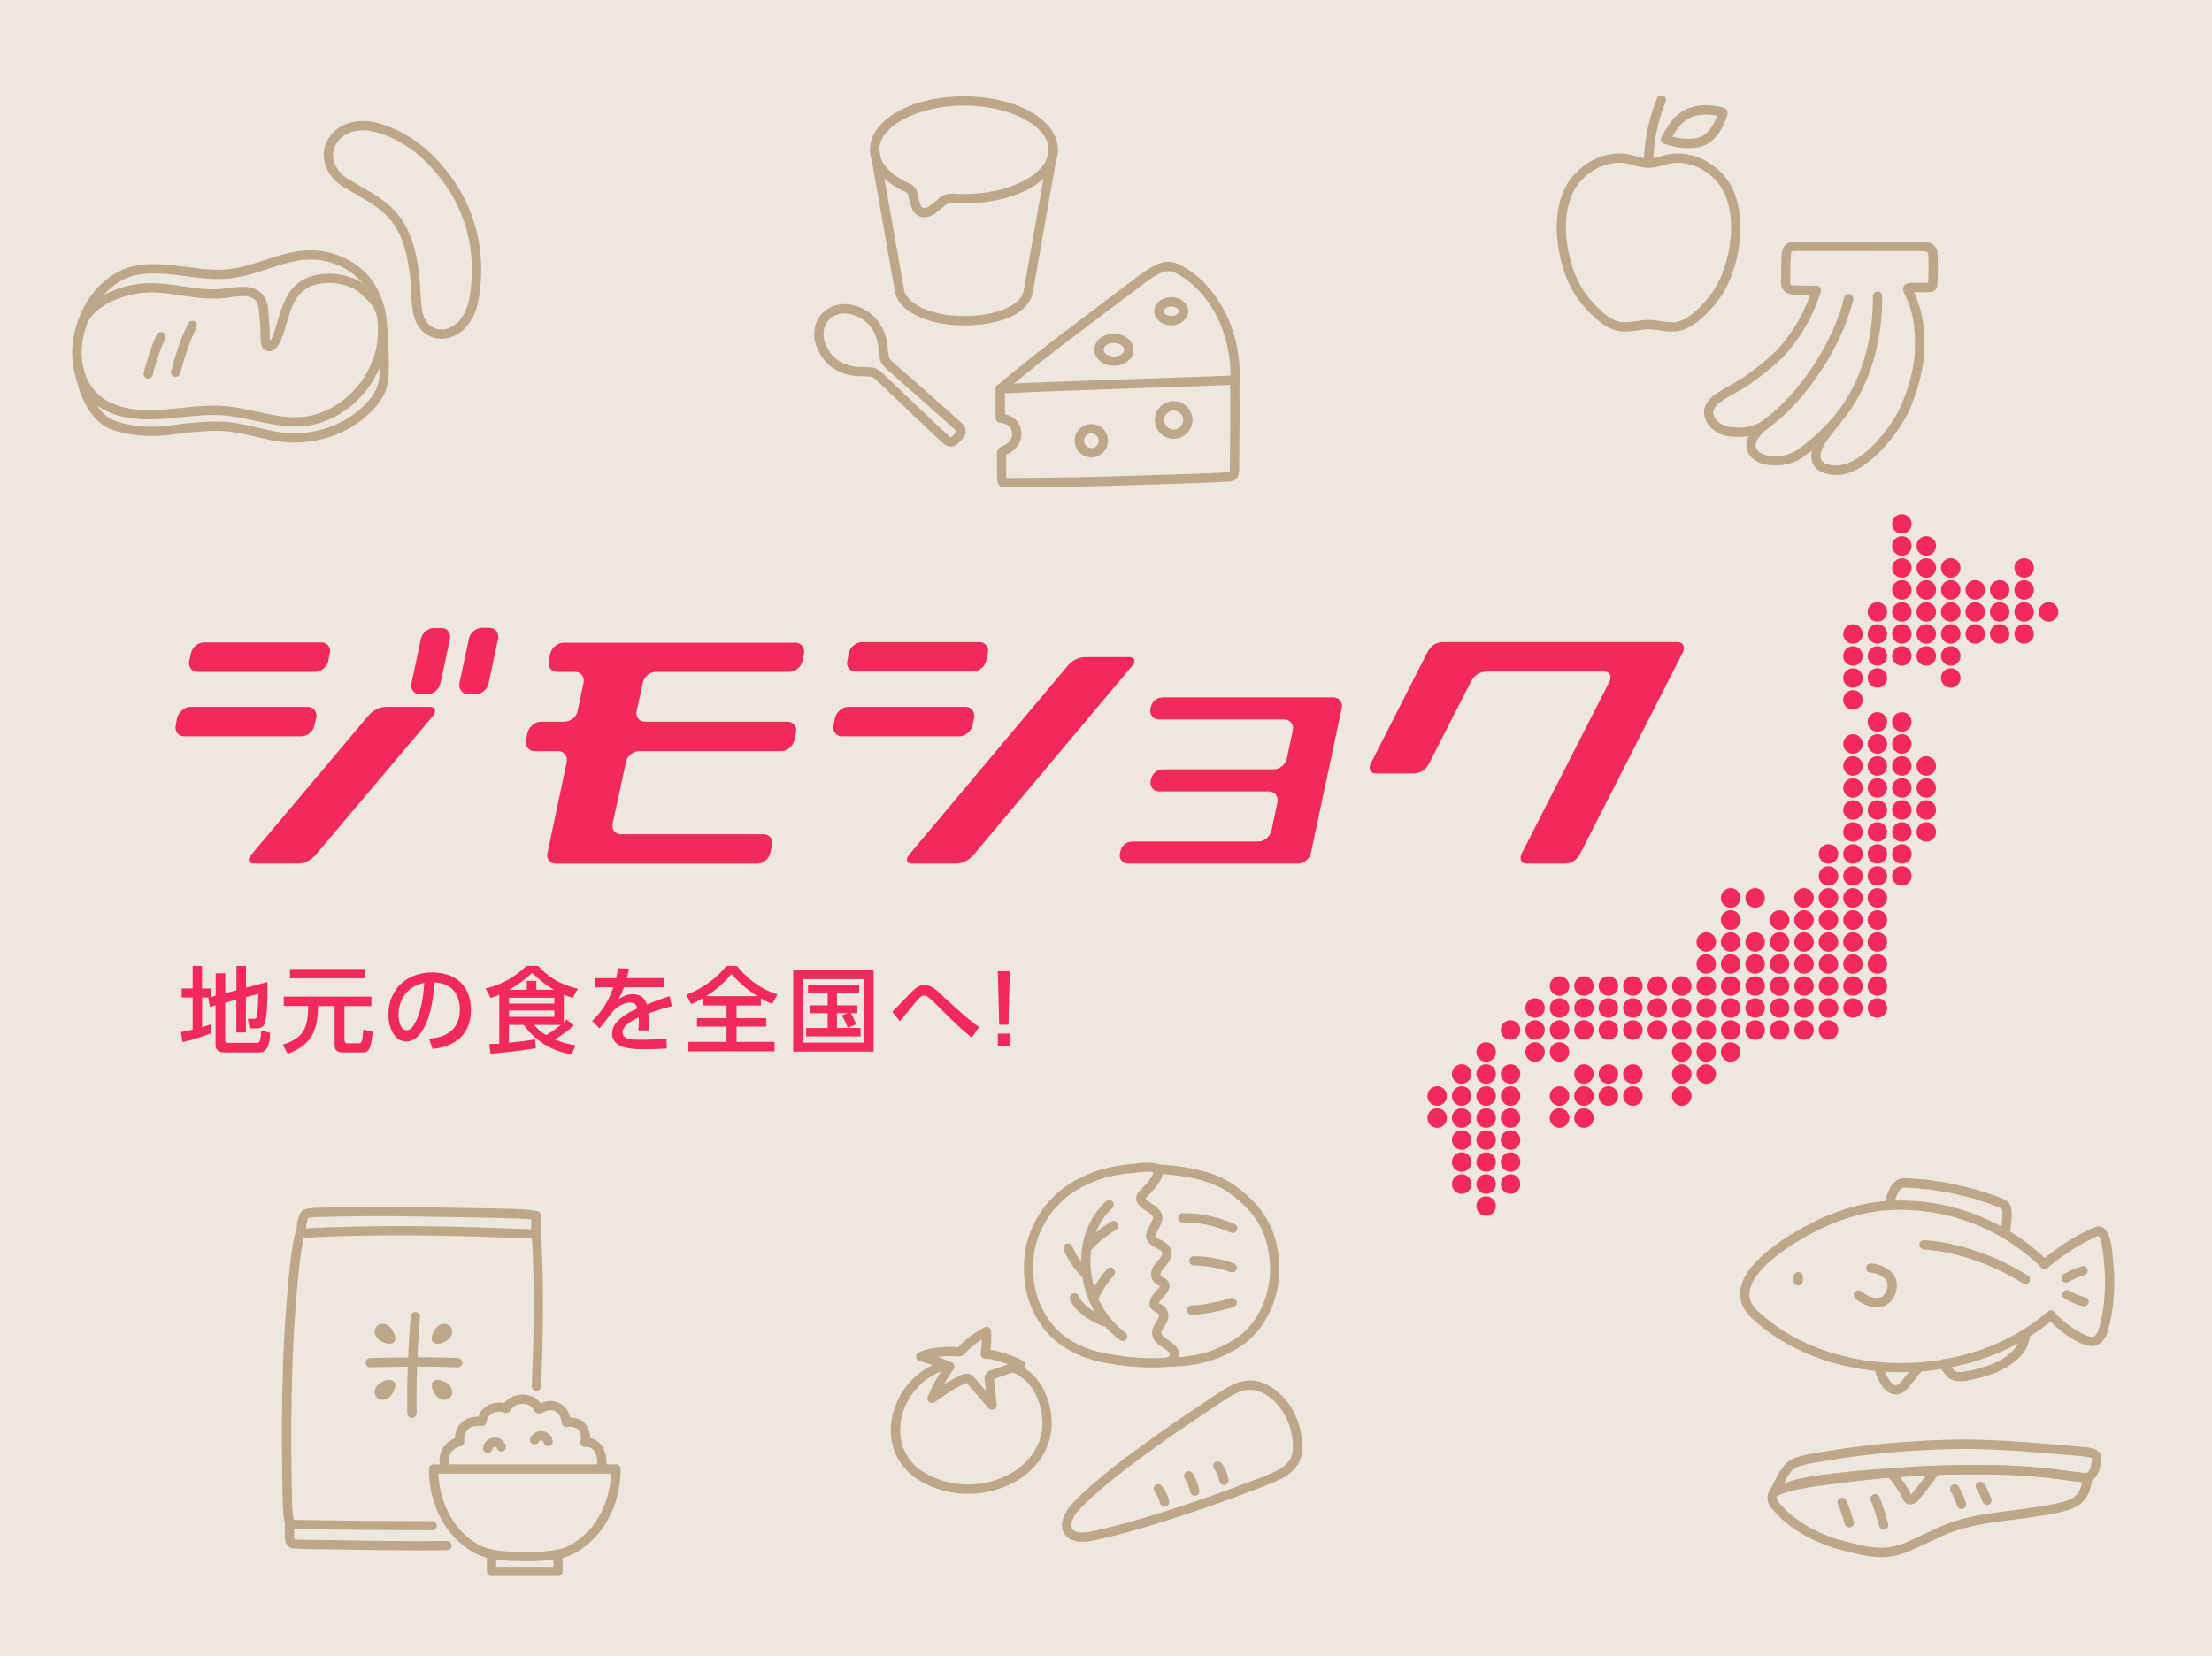 <svg xmlns="http://www.w3.org/2000/svg" id="b" data-name="&#x30EC;&#x30A4;&#x30E4;&#x30FC; 2" viewBox="0 0 442 331"><g id="c" data-name="&#x30EC;&#x30A4;&#x30E4;&#x30FC; 1"><g><rect width="442" height="331" fill="#ede7df"></rect><g><g><path d="M41.79,199.37h-1.41v5.91c.84-.26,1.2-.38,1.74-.56l.13,1.76c-1.31.52-3.64,1.35-5.79,1.8l-.3-2.01c.6-.11,1.09-.19,2.34-.51v-6.39h-2.19v-1.82h2.19v-4.5h1.87v4.5h1.72v1.74l1.01-.28v-4.48h1.91v3.97l2.23-.58v-4.87h1.91v4.35l4.26-1.12c.02.51.04.88.04,1.54,0,1.56-.06,5.7-.62,6.88-.28.62-.88.84-1.56.84h-1.39l-.36-1.91h1.16c.67,0,.86,0,.92-4.99l-2.46.66v7.05h-1.91v-6.54l-2.23.6v7.65c0,.36.3.36.52.36h5.76c.39,0,.56-.07.69-.54.13-.43.24-1.82.24-1.93l1.78.49c-.06,2.02-.49,3.9-2.08,3.9h-7.01c-.99,0-1.82-.3-1.82-1.52v-7.89l-1.14.32-.32-1.82.13-.04Z" fill="#f2295b"></path><path d="M56.7,199.2h17.51v1.87h-5.38v6.66c0,.69.3.79.66.79h2.06c.69,0,.86-.06,1.05-2.74l1.87.43c-.38,3.79-.81,4.14-2.27,4.14h-3.52c-1.52,0-1.82-.51-1.82-1.74v-7.54h-3.3c-.11,3.96-.64,7.63-6.09,9.54l-.96-1.84c4.87-1.43,4.97-4.37,5.08-7.71h-4.89v-1.87ZM57.95,193.65h15.05v1.88h-15.05v-1.88Z" fill="#f2295b"></path><path d="M85.72,207.62c1.99-.19,6.17-.86,6.17-5.89,0-2.08-.86-5.17-5.06-5.38-.58,8.34-3.07,11.81-5.66,11.81-2.17,0-3.56-2.49-3.56-5.38,0-5.27,3.9-8.42,8.72-8.42,5.83,0,7.78,3.9,7.78,7.42,0,7.09-6.35,7.72-7.69,7.85l-.69-2.02ZM79.63,202.84c0,1.09.39,3.07,1.61,3.07.71,0,1.24-.64,1.69-1.46,1.27-2.32,1.63-5.19,1.86-8-3.37.62-5.16,3.3-5.16,6.39Z" fill="#f2295b"></path><path d="M112.66,204.32c.3-.28.34-.32.54-.56l1.46,1.2c-1.39,1.27-2.79,2.17-3.81,2.79,1.27.52,2.31.86,4.16,1.16l-.82,1.87c-3.37-.69-6.66-2.08-9.56-5.94h-2.94v3.56c1.76-.17,3.52-.38,5.25-.66l.13,1.76c-1.56.26-3.21.54-9.04,1.11l-.28-1.93c.75-.02,1.12-.04,2.01-.09v-9.77c-.73.32-1.09.43-1.71.64l-1.03-1.91c3.66-.79,6.51-2.83,8.14-4.5h2.4c2.21,2.47,4.48,3.71,7.89,4.57l-1.01,1.84c-.9-.32-1.26-.45-1.78-.67v5.53ZM110.77,199.42h-9.07v1.16h9.07v-1.16ZM110.77,201.95h-9.07v1.27h9.07v-1.27ZM110.69,197.81c-1.22-.67-2.47-1.57-4.39-3.34-1.87,1.82-4.09,3.07-4.59,3.34h3.56v-1.78h1.91v1.78h3.51ZM106.72,204.84c.69.82,1.27,1.35,2.42,2.04,1.54-.9,2.62-1.8,2.92-2.04h-5.34Z" fill="#f2295b"></path><path d="M132.76,195.51v1.82h-8.08c-.38,1.03-.64,1.56-1.09,2.36,1.11-.64,1.78-.98,2.74-.98,1.56,0,2.49.6,2.92,2.04.86-.34,3.02-1.18,4.52-1.65l.49,1.99c-2.64.67-4.48,1.37-4.72,1.46.09.81.09,1.74.09,2.02,0,.6-.02.97-.06,1.37h-2.01c.13-1.22.09-2.17.06-2.61-1.97.92-3.21,1.87-3.21,2.98,0,1.5,1.84,1.5,3.9,1.5.39,0,2.66,0,4.86-.26l.06,2.01c-1.29.07-2.87.15-4.33.15-2.23,0-6.6,0-6.6-3.15,0-2.62,3.51-4.33,5.08-5.02-.19-.62-.45-1.16-1.48-1.16-1.12,0-2.42.71-3.37,1.67-.07.08-2.27,2.98-2.77,3.49l-1.43-1.5c2.17-2.1,3.26-4.05,4.24-6.71h-3.66v-1.82h4.2c.17-.69.28-1.2.38-1.99l2.21.09c-.13.71-.23,1.09-.43,1.89h7.5Z" fill="#f2295b"></path><path d="M140.4,199.54c-.84.49-1.54.81-2.29,1.16l-.96-1.89c2.91-1.03,6.17-3.36,7.99-5.77h2.1c1.8,2.29,4.42,4.52,8.1,5.72l-1.05,1.91c-.58-.24-1.16-.49-2.25-1.12v1.41h-4.86v2.53h5.92v1.69h-5.92v3.04h7.59v1.91h-17.21v-1.91h7.61v-3.04h-5.89v-1.69h5.89v-2.53h-4.78v-1.41ZM151.34,199.1c-1.57-1.01-3.41-2.4-5.17-4.42-.94,1.11-2.59,2.91-5.06,4.42h10.24Z" fill="#f2295b"></path><path d="M174.57,193.91v16.27h-16.07v-16.27h16.07ZM172.64,195.71h-12.22v12.67h12.22v-12.67ZM169.38,205.4c-.07-.22-.56-1.56-1.18-2.44l1.2-.47h-2.16v2.96h4.72v1.69h-10.87v-1.69h4.29v-2.96h-3.58v-1.56h3.58v-2.38h-3.92v-1.63h10.22v1.63h-4.44v2.38h4.07v1.56h-1.33c.11.17.67,1.01,1.09,2.23l-1.69.67Z" fill="#f2295b"></path><path d="M194.17,207.39c-2.1-1.67-4.05-3.6-6.69-6.24-2.14-2.16-2.42-2.16-2.81-2.16s-.77.15-1.65,1.24c-.9,1.09-2.32,2.79-3.22,3.88l-1.5-1.91c.71-.64,3.54-3.69,4.18-4.26.73-.66,1.31-1.05,2.27-1.05,1.29,0,2.04.66,3.82,2.36.94.9,3.43,3.13,4.54,4.07,1.35,1.12,2.12,1.67,2.53,1.93l-1.46,2.14Z" fill="#f2295b"></path><path d="M201.78,194.12l-.28,10.69h-1.84l-.28-10.69h2.4ZM199.38,206.58h2.38v2.4h-2.38v-2.4Z" fill="#f2295b"></path></g><g><circle cx="380.03" cy="104.71" r="1.95" fill="#f2295b"></circle><circle cx="380.03" cy="109.11" r="1.95" fill="#f2295b"></circle><circle cx="380.03" cy="113.51" r="1.95" fill="#f2295b"></circle><circle cx="380.03" cy="117.9" r="1.95" fill="#f2295b"></circle><circle cx="380.03" cy="122.3" r="1.95" fill="#f2295b"></circle><circle cx="380.03" cy="126.7" r="1.95" fill="#f2295b"></circle><circle cx="380.03" cy="131.1" r="1.95" fill="#f2295b"></circle><circle cx="380.03" cy="144.29" r="1.95" fill="#f2295b"></circle><circle cx="380.03" cy="148.69" r="1.95" fill="#f2295b"></circle><circle cx="380.03" cy="153.09" r="1.95" fill="#f2295b"></circle><circle cx="380.03" cy="157.49" r="1.95" fill="#f2295b"></circle><circle cx="380.03" cy="161.88" r="1.95" fill="#f2295b"></circle><circle cx="380.03" cy="166.28" r="1.95" fill="#f2295b"></circle><circle cx="380.03" cy="170.68" r="1.95" fill="#f2295b"></circle><circle cx="380.03" cy="175.08" r="1.95" fill="#f2295b"></circle><circle cx="375.14" cy="122.3" r="1.95" fill="#f2295b"></circle><circle cx="375.14" cy="126.7" r="1.95" fill="#f2295b"></circle><circle cx="375.14" cy="131.1" r="1.95" fill="#f2295b"></circle><circle cx="375.14" cy="135.5" r="1.95" fill="#f2295b"></circle><circle cx="375.14" cy="144.29" r="1.95" fill="#f2295b"></circle><circle cx="375.14" cy="148.69" r="1.95" fill="#f2295b"></circle><circle cx="375.14" cy="153.09" r="1.95" fill="#f2295b"></circle><circle cx="375.14" cy="157.49" r="1.95" fill="#f2295b"></circle><circle cx="375.14" cy="161.88" r="1.95" fill="#f2295b"></circle><circle cx="375.14" cy="166.28" r="1.95" fill="#f2295b"></circle><circle cx="375.14" cy="170.68" r="1.95" fill="#f2295b"></circle><circle cx="375.14" cy="175.08" r="1.95" fill="#f2295b"></circle><circle cx="375.14" cy="179.47" r="1.95" fill="#f2295b"></circle><circle cx="375.14" cy="183.87" r="1.95" fill="#f2295b"></circle><circle cx="375.14" cy="188.27" r="1.95" fill="#f2295b"></circle><circle cx="375.14" cy="192.67" r="1.95" fill="#f2295b"></circle><circle cx="375.14" cy="197.07" r="1.95" fill="#f2295b"></circle><circle cx="375.14" cy="201.46" r="1.95" fill="#f2295b"></circle><circle cx="370.26" cy="126.7" r="1.95" fill="#f2295b"></circle><circle cx="370.26" cy="131.1" r="1.95" fill="#f2295b"></circle><circle cx="370.26" cy="135.5" r="1.95" fill="#f2295b"></circle><circle cx="370.26" cy="139.89" r="1.95" fill="#f2295b"></circle><circle cx="370.26" cy="148.69" r="1.95" fill="#f2295b"></circle><circle cx="370.26" cy="153.09" r="1.95" fill="#f2295b"></circle><circle cx="370.26" cy="157.49" r="1.95" fill="#f2295b"></circle><circle cx="370.26" cy="161.88" r="1.95" fill="#f2295b"></circle><circle cx="370.26" cy="166.28" r="1.95" fill="#f2295b"></circle><circle cx="370.26" cy="170.68" r="1.95" fill="#f2295b"></circle><circle cx="370.26" cy="175.08" r="1.95" fill="#f2295b"></circle><circle cx="370.26" cy="179.47" r="1.95" fill="#f2295b"></circle><circle cx="370.26" cy="183.87" r="1.95" fill="#f2295b"></circle><circle cx="370.26" cy="188.27" r="1.95" fill="#f2295b"></circle><circle cx="370.26" cy="192.67" r="1.95" fill="#f2295b"></circle><circle cx="370.26" cy="197.07" r="1.95" fill="#f2295b"></circle><circle cx="370.26" cy="201.46" r="1.95" fill="#f2295b"></circle><circle cx="365.37" cy="170.68" r="1.95" fill="#f2295b"></circle><circle cx="365.37" cy="175.08" r="1.95" fill="#f2295b"></circle><circle cx="365.37" cy="179.47" r="1.95" fill="#f2295b"></circle><circle cx="365.37" cy="183.87" r="1.95" fill="#f2295b"></circle><circle cx="365.37" cy="188.27" r="1.95" fill="#f2295b"></circle><circle cx="365.37" cy="192.67" r="1.95" fill="#f2295b"></circle><circle cx="365.37" cy="197.07" r="1.95" fill="#f2295b"></circle><circle cx="365.37" cy="201.46" r="1.95" fill="#f2295b"></circle><circle cx="365.37" cy="205.86" r="1.95" fill="#f2295b"></circle><circle cx="360.48" cy="179.47" r="1.95" fill="#f2295b"></circle><circle cx="360.48" cy="183.87" r="1.95" fill="#f2295b"></circle><circle cx="360.48" cy="188.27" r="1.95" fill="#f2295b"></circle><circle cx="360.48" cy="192.67" r="1.95" fill="#f2295b"></circle><circle cx="360.48" cy="197.07" r="1.95" fill="#f2295b"></circle><circle cx="360.48" cy="201.46" r="1.95" fill="#f2295b"></circle><circle cx="360.48" cy="205.86" r="1.95" fill="#f2295b"></circle><circle cx="355.6" cy="183.87" r="1.95" fill="#f2295b"></circle><circle cx="355.6" cy="188.27" r="1.95" fill="#f2295b"></circle><circle cx="355.6" cy="192.67" r="1.95" fill="#f2295b"></circle><circle cx="355.6" cy="197.07" r="1.95" fill="#f2295b"></circle><circle cx="355.6" cy="201.46" r="1.95" fill="#f2295b"></circle><circle cx="355.6" cy="205.86" r="1.95" fill="#f2295b"></circle><circle cx="350.71" cy="179.47" r="1.95" fill="#f2295b"></circle><circle cx="350.71" cy="188.27" r="1.95" fill="#f2295b"></circle><circle cx="350.71" cy="192.67" r="1.95" fill="#f2295b"></circle><circle cx="350.71" cy="197.07" r="1.95" fill="#f2295b"></circle><circle cx="350.71" cy="201.46" r="1.95" fill="#f2295b"></circle><circle cx="350.71" cy="205.86" r="1.95" fill="#f2295b"></circle><circle cx="345.82" cy="179.47" r="1.95" fill="#f2295b"></circle><circle cx="345.82" cy="183.87" r="1.95" fill="#f2295b"></circle><circle cx="345.82" cy="188.27" r="1.95" fill="#f2295b"></circle><circle cx="345.82" cy="192.67" r="1.95" fill="#f2295b"></circle><circle cx="345.82" cy="197.07" r="1.95" fill="#f2295b"></circle><circle cx="345.82" cy="201.46" r="1.95" fill="#f2295b"></circle><circle cx="345.82" cy="205.86" r="1.95" fill="#f2295b"></circle><circle cx="345.82" cy="210.26" r="1.95" fill="#f2295b"></circle><circle cx="340.94" cy="188.27" r="1.95" fill="#f2295b"></circle><circle cx="340.94" cy="192.67" r="1.95" fill="#f2295b"></circle><circle cx="340.94" cy="197.07" r="1.95" fill="#f2295b"></circle><circle cx="340.94" cy="201.46" r="1.95" fill="#f2295b"></circle><circle cx="340.94" cy="205.86" r="1.95" fill="#f2295b"></circle><circle cx="340.94" cy="210.26" r="1.95" fill="#f2295b"></circle><circle cx="340.94" cy="214.66" r="1.95" fill="#f2295b"></circle><circle cx="336.05" cy="197.07" r="1.95" fill="#f2295b"></circle><circle cx="336.05" cy="201.46" r="1.95" fill="#f2295b"></circle><circle cx="336.05" cy="205.86" r="1.95" fill="#f2295b"></circle><circle cx="336.05" cy="210.26" r="1.95" fill="#f2295b"></circle><circle cx="336.05" cy="214.66" r="1.95" fill="#f2295b"></circle><circle cx="336.05" cy="219.06" r="1.95" fill="#f2295b"></circle><circle cx="331.16" cy="197.07" r="1.95" fill="#f2295b"></circle><circle cx="331.16" cy="201.46" r="1.95" fill="#f2295b"></circle><circle cx="331.16" cy="205.86" r="1.95" fill="#f2295b"></circle><circle cx="326.28" cy="197.07" r="1.95" fill="#f2295b"></circle><circle cx="326.28" cy="201.46" r="1.95" fill="#f2295b"></circle><circle cx="326.28" cy="205.86" r="1.95" fill="#f2295b"></circle><circle cx="326.28" cy="214.66" r="1.95" fill="#f2295b"></circle><circle cx="326.28" cy="219.06" r="1.95" fill="#f2295b"></circle><circle cx="321.39" cy="197.07" r="1.95" fill="#f2295b"></circle><circle cx="321.39" cy="201.46" r="1.95" fill="#f2295b"></circle><circle cx="321.39" cy="205.86" r="1.95" fill="#f2295b"></circle><circle cx="321.39" cy="214.66" r="1.95" fill="#f2295b"></circle><circle cx="321.39" cy="219.06" r="1.95" fill="#f2295b"></circle><circle cx="316.5" cy="197.07" r="1.95" fill="#f2295b"></circle><circle cx="316.5" cy="201.46" r="1.95" fill="#f2295b"></circle><circle cx="316.5" cy="205.86" r="1.95" fill="#f2295b"></circle><circle cx="316.5" cy="214.66" r="1.95" fill="#f2295b"></circle><circle cx="316.5" cy="219.06" r="1.95" fill="#f2295b"></circle><circle cx="316.5" cy="223.45" r="1.95" fill="#f2295b"></circle><circle cx="311.62" cy="197.07" r="1.95" fill="#f2295b"></circle><circle cx="311.62" cy="201.46" r="1.95" fill="#f2295b"></circle><circle cx="311.62" cy="205.86" r="1.95" fill="#f2295b"></circle><circle cx="311.62" cy="210.26" r="1.95" fill="#f2295b"></circle><circle cx="311.62" cy="219.06" r="1.95" fill="#f2295b"></circle><circle cx="311.62" cy="223.45" r="1.95" fill="#f2295b"></circle><circle cx="306.73" cy="201.46" r="1.95" fill="#f2295b"></circle><circle cx="306.73" cy="205.86" r="1.95" fill="#f2295b"></circle><circle cx="306.73" cy="210.26" r="1.95" fill="#f2295b"></circle><circle cx="301.84" cy="205.86" r="1.95" fill="#f2295b"></circle><circle cx="301.84" cy="214.66" r="1.95" fill="#f2295b"></circle><circle cx="301.84" cy="219.06" r="1.95" fill="#f2295b"></circle><circle cx="301.84" cy="223.45" r="1.95" fill="#f2295b"></circle><circle cx="301.84" cy="227.85" r="1.95" fill="#f2295b"></circle><circle cx="301.84" cy="232.25" r="1.95" fill="#f2295b"></circle><circle cx="301.84" cy="236.65" r="1.95" fill="#f2295b"></circle><circle cx="296.96" cy="210.26" r="1.95" fill="#f2295b"></circle><circle cx="296.96" cy="214.66" r="1.95" fill="#f2295b"></circle><circle cx="296.96" cy="219.06" r="1.95" fill="#f2295b"></circle><circle cx="296.96" cy="223.45" r="1.95" fill="#f2295b"></circle><circle cx="296.96" cy="227.85" r="1.95" fill="#f2295b"></circle><circle cx="296.96" cy="232.25" r="1.95" fill="#f2295b"></circle><circle cx="296.96" cy="236.65" r="1.95" fill="#f2295b"></circle><circle cx="296.96" cy="241.05" r="1.95" fill="#f2295b"></circle><circle cx="292.07" cy="214.66" r="1.95" fill="#f2295b"></circle><circle cx="292.07" cy="219.06" r="1.95" fill="#f2295b"></circle><circle cx="292.07" cy="223.45" r="1.95" fill="#f2295b"></circle><circle cx="292.07" cy="227.85" r="1.95" fill="#f2295b"></circle><circle cx="292.07" cy="232.25" r="1.95" fill="#f2295b"></circle><circle cx="292.07" cy="236.65" r="1.95" fill="#f2295b"></circle><circle cx="287.18" cy="219.06" r="1.95" fill="#f2295b"></circle><circle cx="287.18" cy="223.45" r="1.95" fill="#f2295b"></circle><circle cx="384.91" cy="109.11" r="1.95" fill="#f2295b"></circle><circle cx="384.91" cy="113.51" r="1.95" fill="#f2295b"></circle><circle cx="384.91" cy="117.9" r="1.95" fill="#f2295b"></circle><circle cx="384.91" cy="122.3" r="1.95" fill="#f2295b"></circle><circle cx="384.91" cy="126.7" r="1.95" fill="#f2295b"></circle><circle cx="384.91" cy="131.1" r="1.95" fill="#f2295b"></circle><circle cx="384.91" cy="153.09" r="1.95" fill="#f2295b"></circle><circle cx="384.91" cy="157.49" r="1.95" fill="#f2295b"></circle><circle cx="384.91" cy="161.88" r="1.95" fill="#f2295b"></circle><circle cx="384.91" cy="166.28" r="1.95" fill="#f2295b"></circle><circle cx="389.8" cy="113.51" r="1.95" fill="#f2295b"></circle><circle cx="389.8" cy="117.9" r="1.95" fill="#f2295b"></circle><circle cx="389.8" cy="122.3" r="1.95" fill="#f2295b"></circle><circle cx="389.8" cy="126.7" r="1.95" fill="#f2295b"></circle><circle cx="389.8" cy="131.1" r="1.95" fill="#f2295b"></circle><circle cx="389.8" cy="135.5" r="1.95" fill="#f2295b"></circle><circle cx="394.69" cy="117.9" r="1.95" fill="#f2295b"></circle><circle cx="394.69" cy="122.3" r="1.95" fill="#f2295b"></circle><circle cx="394.69" cy="126.7" r="1.95" fill="#f2295b"></circle><circle cx="399.57" cy="117.9" r="1.95" fill="#f2295b"></circle><circle cx="399.57" cy="122.3" r="1.95" fill="#f2295b"></circle><circle cx="399.57" cy="126.7" r="1.95" fill="#f2295b"></circle><circle cx="404.46" cy="113.51" r="1.95" fill="#f2295b"></circle><circle cx="404.46" cy="117.9" r="1.95" fill="#f2295b"></circle><circle cx="404.46" cy="122.3" r="1.95" fill="#f2295b"></circle><circle cx="404.46" cy="126.7" r="1.95" fill="#f2295b"></circle><circle cx="409.35" cy="122.3" r="1.95" fill="#f2295b"></circle></g><g><path d="M62.84,144.99c-.12.59-.43,1.1-.94,1.53-.51.43-1.08.65-1.71.65h-23.38c-.59,0-1.05-.22-1.38-.65-.33-.43-.44-.94-.32-1.53l.29-1.53c.16-.59.49-1.1,1-1.53.51-.43,1.06-.65,1.65-.65h23.44c.59,0,1.05.22,1.38.65.33.43.44.94.32,1.53l-.35,1.53ZM65.6,132.1c-.12.59-.44,1.1-.97,1.53-.53.43-1.09.65-1.68.65h-23.38c-.63,0-1.11-.22-1.44-.65s-.44-.94-.32-1.53l.35-1.53c.12-.59.43-1.1.94-1.53.51-.43,1.08-.65,1.71-.65h23.38c.59,0,1.06.22,1.41.65.35.43.45.94.29,1.53l-.29,1.53ZM73.5,143.16c1.06-1.25,2.32-1.88,3.77-1.88h8.54c.75,0,1.12.25,1.12.76,0,.35-.16.72-.47,1.11l-23.32,27.64c-1.02,1.21-2.26,1.82-3.71,1.82h-8.54c-.79,0-1.18-.25-1.18-.76,0-.31.18-.66.53-1.06l23.27-27.64ZM88.02,136.45c-.12.66-.43,1.21-.94,1.65-.51.44-1.06.65-1.64.65h-1.52c-.59,0-1.05-.21-1.38-.62-.33-.42-.44-.94-.32-1.57l1.88-8.85c.12-.59.43-1.11.94-1.54.51-.44,1.06-.65,1.64-.65h1.53c.59,0,1.05.21,1.38.65.33.43.44.94.32,1.53l-1.88,8.78ZM97.82,125.5c.59,0,1.05.22,1.38.65.33.44.44.95.32,1.54l-1.88,8.85c-.12.63-.43,1.16-.94,1.57-.51.42-1.06.62-1.65.62h-1.53c-.59,0-1.05-.22-1.38-.65-.33-.43-.44-.98-.32-1.65l1.88-8.78c.12-.59.43-1.1.94-1.53.51-.43,1.06-.65,1.65-.65h1.53Z" fill="#f2295b"></path><path d="M131.04,134.28c-.59,0-1.14.22-1.65.65-.51.43-.83.94-.94,1.53l-1.24,5.66c-.12.59,0,1.09.32,1.5.33.41.81.62,1.44.62h28.39c.59,0,1.05.22,1.38.65.33.43.44.94.32,1.53l-.35,1.53c-.12.59-.43,1.1-.94,1.53-.51.43-1.06.65-1.65.65h-28.45c-.59,0-1.14.22-1.65.65-.51.43-.83.94-.94,1.53l-2.65,12.25c-.12.63-.01,1.15.32,1.56.33.41.79.62,1.38.62h28.45c.59,0,1.05.22,1.38.65s.44.94.32,1.53l-.35,1.53c-.12.59-.43,1.1-.94,1.53s-1.08.65-1.71.65h-40.17c-.63,0-1.11-.22-1.44-.65-.33-.43-.42-.94-.26-1.53l3.83-18.14c.12-.59,0-1.1-.32-1.53-.33-.43-.79-.65-1.38-.65h-4.71c-.59,0-1.05-.22-1.39-.65-.33-.43-.44-.94-.32-1.53l.29-1.53c.16-.59.49-1.1,1-1.53s1.06-.65,1.65-.65h4.71c.59,0,1.15-.21,1.68-.62.53-.41.85-.91.97-1.5l1.18-5.66c.12-.59,0-1.1-.32-1.53-.33-.43-.8-.65-1.39-.65h-3.53c-.59,0-1.05-.21-1.39-.62-.33-.41-.44-.93-.32-1.56l.29-1.47c.16-.59.49-1.1,1-1.53.51-.43,1.06-.65,1.65-.65h46.35c.59,0,1.05.22,1.39.65.33.43.44.94.32,1.53l-.29,1.47c-.16.63-.49,1.15-1,1.56-.51.41-1.06.62-1.65.62h-26.68Z" fill="#f2295b"></path><path d="M194.35,144.99c-.16.59-.49,1.1-1,1.53-.51.43-1.06.65-1.65.65h-23.44c-.59,0-1.05-.22-1.38-.65-.33-.43-.44-.94-.32-1.53l.29-1.53c.16-.59.49-1.1,1-1.53.51-.43,1.06-.65,1.65-.65h23.44c.59,0,1.05.22,1.38.65.33.43.44.94.32,1.53l-.29,1.53ZM197.06,132.04c-.12.59-.43,1.1-.94,1.53-.51.43-1.08.65-1.71.65h-23.38c-.63,0-1.11-.21-1.44-.65-.33-.43-.42-.94-.27-1.53l.29-1.53c.12-.59.44-1.1.97-1.53.53-.43,1.09-.65,1.68-.65h23.44c.59,0,1.05.22,1.38.65.33.43.44.94.32,1.53l-.35,1.53ZM225.57,131.33c.74,0,1.12.26,1.12.77,0,.31-.18.67-.53,1.06l-31.57,37.63c-1.02,1.22-2.26,1.83-3.71,1.83h-8.54c-.75,0-1.12-.25-1.12-.77,0-.31.16-.67.47-1.06l31.57-37.63c1.02-1.22,2.26-1.83,3.71-1.83h8.6Z" fill="#f2295b"></path><path d="M267.79,140.05c.36.43.45.94.3,1.53l-6.13,28.86c-.12.59-.43,1.1-.94,1.53-.51.43-1.08.65-1.71.65h-33.8c-.63,0-1.11-.22-1.44-.65-.33-.43-.42-.94-.27-1.53.31-1.49,1.18-2.24,2.59-2.24h25.03c.59,0,1.14-.21,1.65-.65.51-.43.84-.94,1-1.53l1.18-5.66c.12-.59,0-1.1-.32-1.53-.33-.43-.8-.65-1.39-.65h-21.91c-.59,0-1.05-.22-1.38-.65s-.44-.94-.32-1.53c.31-1.49,1.2-2.24,2.65-2.24h21.91c.59,0,1.14-.2,1.65-.62.51-.41.84-.93,1-1.56l1.18-5.6c.12-.63,0-1.15-.33-1.56-.33-.41-.79-.62-1.38-.62h-24.97c-.63,0-1.11-.22-1.44-.65-.33-.43-.44-.94-.32-1.53.31-1.49,1.2-2.24,2.65-2.24h33.86c.59,0,1.06.22,1.41.65Z" fill="#f2295b"></path><path d="M335.12,128.33c.9,0,1.35.39,1.35,1.18,0,.31-.08.63-.24.94l-20.44,40.11c-.71,1.37-1.79,2.06-3.24,2.06h-7.36c-.9,0-1.35-.39-1.35-1.18,0-.27.08-.57.24-.88l17.49-34.28c.16-.31.24-.61.24-.88,0-.79-.45-1.18-1.35-1.18h-23.32c-1.45,0-2.53.69-3.24,2.06l-8.31,16.25c-.71,1.38-1.79,2.06-3.24,2.06h-7.3c-.9,0-1.35-.39-1.35-1.18,0-.27.08-.57.23-.88l11.25-22.09c.71-1.41,1.79-2.12,3.24-2.12h46.71Z" fill="#f2295b"></path></g></g><g><g><path d="M334.15,66.26c-.88,0-1.81-.13-2.71-.26-.74-.1-1.43-.2-2.03-.22-.6.02-1.3.11-2.03.22-1.37.19-2.79.39-4.01.14-1.5-.31-2.94-1.11-4.51-2.51-3.96-3.53-6.06-7.25-7.23-12.83-.48-2.26-1.72-10.02,2.35-15.24,1.75-2.25,4.31-3.92,7.02-4.57,2.72-.65,4.45-.18,5.97.25.85.24,1.59.44,2.45.44s1.6-.2,2.45-.44c1.52-.42,3.25-.9,5.97-.25,2.71.65,5.27,2.32,7.02,4.57,4.07,5.22,2.83,12.99,2.35,15.24-1.18,5.58-3.27,9.29-7.23,12.83-1.57,1.41-3.01,2.2-4.51,2.51-.41.09-.85.12-1.3.12ZM329.41,63.92s.02,0,.02,0c.71.02,1.5.13,2.27.24,1.21.17,2.47.35,3.38.16,1.17-.24,2.33-.9,3.65-2.08,3.64-3.25,5.56-6.67,6.65-11.83.43-2.06,1.58-9.13-2-13.72-1.5-1.93-3.68-3.35-5.99-3.9-2.25-.54-3.61-.17-5.04.23-.9.25-1.84.51-2.95.51s-2.04-.26-2.95-.51c-1.44-.4-2.79-.77-5.04-.23-2.31.55-4.49,1.98-5.99,3.9-3.57,4.59-2.43,11.66-2,13.72,1.09,5.15,3.02,8.58,6.65,11.83,1.32,1.18,2.48,1.84,3.65,2.08.91.19,2.16.01,3.38-.16.76-.11,1.56-.22,2.27-.24,0,0,.02,0,.02,0Z" fill="#bea689"></path><path d="M329.41,33.53h-.02c-.51-.01-.92-.43-.91-.95.11-5.75,1.38-9.77,2.61-12.94.18-.48.72-.72,1.2-.53.48.18.72.72.53,1.2-1.17,3.02-2.37,6.85-2.48,12.31,0,.51-.42.91-.93.91Z" fill="#bea689"></path><path d="M337.34,29.6c-1.76,0-3.52-.39-4.85-.88-.25-.09-.45-.29-.55-.55s-.07-.53.06-.77c.93-1.7,1.87-3.32,3.12-4.37,2.96-2.5,6.64-2.21,9.2-1.52.39.11.66.32.8.63.18.39.07.75.03.87-.48,1.54-1.93,5.22-4.96,6.19h0c-.9.29-1.87.41-2.84.41ZM339.9,28.31h0,0ZM334.18,27.31c1.67.45,3.74.66,5.44.12,1.6-.51,2.82-2.44,3.52-4.29-2.07-.44-4.72-.46-6.82,1.31-.81.68-1.55,1.84-2.14,2.86Z" fill="#bea689"></path></g><g><path d="M366.85,94.93c-.86,0-1.74-.15-2.62-.49-1.43-.55-1.97-1.53-2.17-2.24-.2-.71-.16-1.46.01-2.18-.43.35-.88.69-1.34,1.03-1.94,1.45-4.03,2.06-6.55,1.95-1.14-.05-2.03-.25-2.81-.61-1.06-.49-1.84-1.3-2.21-2.26-.34-.89-.23-1.95.29-2.99-.68.13-1.28.18-1.68.18-2.11.02-4.5-.14-6.31-2.32-.55-.66-.93-1.66-.97-2.54-.05-1.13.6-2.04,1.09-2.63.79-.94,2.35-1.82,4.01-2.76,1.07-.6,2.18-1.23,3.09-1.87,3.41-2.43,5.83-4.5,7.2-6.14,2.7-3.24,4.56-6.49,5.81-10.15-.31,0-.56,0-.82,0-.54,0-1.09,0-2.11-.02-.59-.02-1.68-.04-2.36-.88h0c-.56-.69-.52-1.57-.5-2.04.02-.54.02-.97,0-1.4,0-.54-.02-1.1.03-1.82.02-.29.03-.6.04-.9.04-1.04.07-1.7.29-2.17.64-1.38,1.95-1.38,2.98-1.37h.2s15.01,0,15.01,0c1.6,0,3.54,0,5.44.01,1.46,0,2.89.01,4.12.01.63,0,2.1,0,2.81,1.16.29.48.34.98.36,1.46.08,1.75.08,3.22,0,5.07v.16c-.02.51-.05.93-.15,1.23-.3.89-1.1.94-1.48.96-.07,0-.15,0-.24.02-.3.03-.92.03-1.9.01-.32,0-.68,0-.97,0,2.1,4.34,2.2,8.8,2.04,12.22-.19,4.12-2.07,10.25-4.18,13.68-1.2,1.95-6.94,10.65-13.45,10.65ZM366.87,83.2c.21,0,.42.07.6.22.38.32.44.9.13,1.29-.99,1.24-1.47,1.88-1.84,2.36-.14.19-.27.36-.4.53-1.18,1.54-1.78,3.14-1.51,4.08.08.29.28.71,1.05,1.01,4.77,1.85,10.43-3.9,13.81-9.4,1.94-3.15,3.73-9,3.91-12.79.23-4.99-.39-8.5-2.07-11.75-.07-.14-.11-.26-.13-.35-.27-.56-.12-.99,0-1.2.34-.6,1.03-.65,1.32-.68.27-.02.82-.02,1.68,0,.62,0,1.47.02,1.69,0,.06,0,.12-.01.17-.01,0-.15.01-.32.02-.41v-.18c.09-1.81.09-3.19.01-4.89,0-.18-.02-.47-.09-.58-.07-.12-.34-.26-1.22-.26-1.23,0-2.67,0-4.13-.01-1.9,0-3.84-.02-5.43-.01h-15.01s-.21,0-.21,0c-1.06-.02-1.18.05-1.29.3-.07.19-.1.95-.12,1.45-.01.33-.02.66-.05.97-.05.64-.04,1.14-.03,1.67,0,.46.01.93-.01,1.51,0,.18-.03.65.09.79h0c.14.17.74.19.96.19,1,.03,1.53.02,2.06.02.54,0,1.09,0,2.12.02.29,0,.56.15.73.38.17.23.22.53.14.81-1.3,4.32-3.44,8.24-6.54,11.97-1.47,1.77-4.01,3.94-7.55,6.46-.99.7-2.14,1.35-3.25,1.98-1.44.81-2.92,1.65-3.49,2.33-.47.56-.68.99-.66,1.36.02.47.25,1.07.54,1.43,1.17,1.41,2.67,1.67,4.87,1.65.68,0,2.96-.27,4.42-1.34.41-.3.99-.22,1.3.2.3.41.22.99-.2,1.3h0s0,0,0,0c-.67.49-1.16.96-1.68,1.61-.49.61-.96,1.55-.7,2.23.19.51.66.96,1.27,1.25.55.26,1.22.4,2.11.44,2.1.1,3.76-.39,5.36-1.58,2.4-1.79,4.42-3.65,6.55-6.04.18-.21.44-.31.69-.31Z" fill="#bea689"></path><path d="M352.73,85.79c-.29,0-.57-.13-.75-.39-.3-.42-.21-1,.21-1.3,7.27-5.24,14.14-15.6,16.32-24.64.12-.5.62-.81,1.12-.68.5.12.8.62.68,1.12-2.28,9.42-9.44,20.24-17.04,25.71-.16.12-.35.18-.54.18Z" fill="#bea689"></path><path d="M366.87,85.06c-.21,0-.43-.07-.6-.22-.39-.33-.44-.92-.1-1.31,6.74-7.89,8.12-17.6,8.08-24.35,0-.51.41-.93.92-.93.53-.02.93.41.93.92.03,7.07-1.42,17.24-8.53,25.57-.18.22-.44.33-.71.33Z" fill="#bea689"></path></g></g><g><g><path d="M193.47,298.57c-3.4,0-6.8-.91-9.87-2.73-2.78-1.65-4.85-4.61-5.41-7.74-.02-.13-.04-.25-.06-.38-.98-6.79,3.67-13.84,10.37-15.71.49-.14,1.01.15,1.14.64s-.15,1.01-.64,1.14c-5.83,1.63-9.88,7.76-9.03,13.65.02.1.03.21.05.32.47,2.61,2.21,5.09,4.53,6.47,5.37,3.18,11.85,3.3,17.35.3,3.9-2.13,6.35-5.92,6.4-9.89.03-2.55-.69-5.1-2.04-7.16-.92-1.41-2.3-2.52-4.09-3.31-.47-.21-.68-.75-.48-1.22.21-.47.75-.68,1.22-.48,2.13.94,3.78,2.28,4.9,4,1.55,2.37,2.38,5.28,2.34,8.2-.06,4.65-2.88,9.05-7.36,11.5-2.94,1.6-6.13,2.4-9.32,2.4Z" fill="#bea689"></path><path d="M198.21,281.75c-.26,0-.52-.11-.7-.32l-4.13-4.76c-.06-.07-.22-.25-.29-.29.02.01-.06.03-.29.14l-.09.05c-.96.47-1.79.87-2.64,1.42-1.46.93-2.55,1.68-3.24,2.24-.33.27-.8.28-1.14.02-.34-.25-.47-.71-.3-1.1.87-2.08,1.83-3.89,2.99-5.6-1.33-.53-2.52-.94-4.64-1.52-.37-.1-.64-.41-.68-.79-.04-.38.15-.74.48-.92.46-.25,1.13-.46,1.45-.55,1.86-.51,4.33-.71,6.31-.52.15.01.2,0,.22,0-.03,0,0-.02.01-.04.06-.08.12-.16.2-.24,1.22-1.31,2.8-2.48,4.95-3.66.28-.16.63-.15.91,0,.28.16.46.45.47.78.04,1.23,0,2.47-.14,3.69,1.93.27,4.6,1.22,6.45,2.16.33.17.53.52.51.89-.02.37-.26.69-.61.81-.92.33-1.9.67-2.88,1.01-.95.33-1.9.66-2.79.98,0,.04.01.08.02.12.01.08.03.16.04.24.1.77.18,1.57.25,2.38.08.79.15,1.58.25,2.33.05.41-.17.8-.54.96-.12.05-.25.08-.38.08ZM193.15,274.54c.13,0,.27.01.42.05.6.15.97.58,1.22.86l2.2,2.53c-.06-.6-.12-1.19-.19-1.76l-.03-.17c-.05-.33-.14-.88.24-1.43.24-.34.41-.55.9-.72.91-.33,1.88-.66,2.85-1,.22-.08.43-.15.65-.23-1.76-.67-3.58-1.15-4.53-1.11-.29,0-.54-.11-.72-.31-.18-.21-.26-.48-.22-.75.14-.91.22-1.84.25-2.76-1.29.81-2.3,1.62-3.11,2.49-.04.04-.06.08-.09.11-.13.17-.32.42-.7.59-.44.2-.83.2-1.18.17-1.13-.11-2.49-.07-3.75.09.97.34,1.8.67,2.79,1.08.26.11.46.33.54.61s.02.57-.15.8c-.71.97-1.35,1.97-1.94,3.03.15-.1.3-.19.46-.29.94-.6,1.86-1.05,2.82-1.52l.09-.05c.23-.11.66-.32,1.16-.32Z" fill="#bea689"></path></g><g><path d="M216.32,308.15c-2.1,0-3.59-.89-4.04-2.48-.42-1.5.57-3.61,1.77-4.92,6.6-7.23,22.3-17.62,29.85-22.62h0c2.15-1.42,5.02-2.92,8.07-1.88,2.88.99,5.54,3.57,6.93,6.72,1.27,2.87,1.36,5.46,1.31,6.74-.2,4.53-4.35,6.09-8.02,7.47-.4.15-.79.3-1.19.45-9.89,3.84-24.43,8.71-33,10.35-.59.11-1.16.17-1.68.17ZM249.85,277.75c-1.4,0-2.96.62-4.93,1.92h0c-7.49,4.95-23.06,15.26-29.51,22.32-.89.98-1.54,2.49-1.35,3.18.42,1.51,3.05,1.09,3.58.99,8.46-1.61,22.87-6.44,32.68-10.25.4-.16.81-.31,1.21-.46,3.58-1.34,6.67-2.51,6.81-5.81.05-1.12-.03-3.38-1.15-5.91-1.19-2.7-3.42-4.89-5.83-5.71-.49-.17-.99-.25-1.51-.25ZM244.41,278.9h0,0Z" fill="#bea689"></path><path d="M238.72,298.94c-.44,0-.83-.31-.91-.75-.22-1.14-.5-1.75-1.09-2.76-.26-.44-.11-1.01.33-1.27.44-.26,1.01-.11,1.27.33.68,1.16,1.05,1.95,1.32,3.35.1.5-.23.99-.74,1.09-.06.01-.12.02-.18.02Z" fill="#bea689"></path><path d="M244.58,296.8c-.43,0-.81-.3-.91-.73-.25-1.17-.43-1.67-1.07-2.51-.31-.41-.23-.99.18-1.3.41-.31.99-.23,1.3.18.84,1.12,1.11,1.9,1.4,3.24.11.5-.21.99-.71,1.1-.07.01-.13.02-.19.02Z" fill="#bea689"></path><path d="M232.7,301.14c-.43,0-.82-.3-.91-.74-.19-.92-.46-1.33-.88-1.95l-.25-.38c-.28-.43-.16-1,.27-1.28.43-.28,1-.16,1.28.27l.24.36c.46.69.9,1.34,1.16,2.61.1.5-.22.99-.72,1.1-.06.01-.12.02-.19.02Z" fill="#bea689"></path></g><g><path d="M230.29,273.31c-3.98,0-7.27-.52-10.03-1.05-4.86-.94-9.09-3.36-11.62-6.64-3.3-4.29-4.53-9.12-3.86-15.19.25-2.34,1.71-7.3,5.54-11.08h0c1.63-1.61,3.34-2.87,5.08-3.73,4.72-2.35,7.72-2.78,13.43-3.22.67-.05,2.71-.21,3.35,1.19.58,1.27-.33,2.96-3.06,5.65-.18.18-.22.26-.22.28-.07.24.95.88,1.28,1.09.39.24.76.48,1.03.74.44.42.97,1.02,1.05,1.84.08.74-.24,1.38-.45,1.8l-.78,1.57c-.06.12-.16.32-.16.4,0,.28.45.54,1.1.87.41.21.84.43,1.17.73,2.04,1.88.42,3.75-.45,4.75-.27.31-.52.6-.65.83-.18.32-.19.75-.02.91.09.08.25.17.41.26.48.27,1.27.72,1.27,1.7,0,.37-.13.67-.26.92-.28.56-.7,1.01-1.06,1.41-.31.34-.6.65-.75.97-.03.06-.05.11-.06.15.07.04.15.09.22.12.37.2.87.47,1.24,1.01.95,1.42.13,2.73-.42,3.59-.27.43-.55.87-.54,1.15.01.42.41.89,1.21,1.42l.22.15c.91.59,2.27,1.47,2.11,3.07-.07.64-.5,2.16-3.05,2.28-.78.04-1.53.06-2.26.06ZM211.62,240.66c-3.46,3.42-4.77,7.87-5,9.96-.62,5.64.46,9.92,3.49,13.86,2.25,2.93,6.08,5.1,10.5,5.95,3.16.61,7.04,1.2,11.86.96.82-.04,1.25-.25,1.29-.62.05-.44-.52-.84-1.27-1.32l-.24-.16c-.49-.33-1.99-1.32-2.04-2.91-.03-.85.43-1.57.83-2.2.56-.89.69-1.2.44-1.57-.11-.16-.32-.27-.57-.41-.53-.29-1.79-.96-.96-2.7.27-.57.67-1.01,1.06-1.43.31-.34.6-.66.77-.99-.08-.05-.19-.12-.28-.17-.24-.13-.5-.29-.74-.5-.94-.86-.88-2.26-.34-3.21.22-.39.53-.74.86-1.12,1.18-1.37,1.17-1.65.6-2.17-.15-.13-.46-.29-.76-.45-.85-.43-2.14-1.09-2.11-2.56,0-.49.21-.89.35-1.19l.78-1.58c.12-.25.29-.59.27-.79-.02-.25-.37-.58-.48-.69-.14-.13-.44-.32-.74-.51-1.01-.63-2.53-1.59-2.08-3.17.14-.49.45-.84.71-1.09,2.67-2.64,2.68-3.49,2.67-3.58-.03.02-.24-.12-.94-.12-.16,0-.35,0-.57.02-5.58.42-8.3.81-12.74,3.03-1.56.78-3.11,1.92-4.6,3.39h0Z" fill="#bea689"></path><path d="M233.49,273.18c-.51,0-.92-.41-.93-.92,0-.51.4-.93.92-.94,5.39-.07,9.25-1.15,13.33-3.72,4.55-2.87,7.4-9.13,6.93-15.23-.47-6.11-2.71-9.99-7.99-13.84-3.21-2.34-7.91-3.6-14.79-3.96-.51-.03-.9-.46-.88-.98.03-.51.44-.9.98-.88,7.26.38,12.28,1.75,15.79,4.31,5.7,4.16,8.23,8.56,8.75,15.19.52,6.76-2.68,13.73-7.79,16.94-4.4,2.77-8.54,3.93-14.29,4h-.01Z" fill="#bea689"></path><path d="M246.32,246.42c-.13,0-.25-.03-.38-.08-3.05-1.36-6.52-2.1-9.56-2.02-.5.04-.94-.39-.95-.9-.01-.51.39-.94.9-.95,3.29-.08,7.08.71,10.37,2.18.47.21.68.76.47,1.23-.15.35-.49.55-.85.55Z" fill="#bea689"></path><path d="M246.22,254.32c-.11,0-.21-.02-.32-.06-2.36-.85-4.84-1.3-7.35-1.33-.51,0-.92-.43-.92-.94,0-.51.4-.9.94-.92,2.72.03,5.4.51,7.96,1.44.48.17.73.71.56,1.19-.14.38-.49.61-.87.61Z" fill="#bea689"></path><path d="M238.33,262.76c-.09,0-.18,0-.27,0-.51-.02-.91-.46-.89-.97.02-.51.46-.9.97-.89,1.69.07,6.13-.85,7.75-1.44.48-.17,1.01.08,1.19.56.17.48-.08,1.01-.56,1.19-1.71.62-6.08,1.55-8.19,1.55Z" fill="#bea689"></path><g><path d="M224.3,268c-.19,0-.39-.06-.55-.18-5.94-4.42-7.35-10.71-7.66-14.06-.49-5.28,1.4-10.51,4.92-13.67.38-.34.97-.31,1.31.07.34.38.31.97-.07,1.31-3.09,2.77-4.74,7.41-4.31,12.12.28,3.05,1.56,8.76,6.92,12.74.41.31.5.89.19,1.3-.18.25-.46.37-.75.37Z" fill="#bea689"></path><path d="M217.59,249.86c-.23,0-.46-.08-.64-.25-.37-.35-.39-.94-.04-1.31,1.52-1.61,3.21-2.97,5.15-4.15.44-.27,1.01-.13,1.28.31.27.44.13,1.01-.31,1.28-1.8,1.1-3.36,2.36-4.77,3.85-.18.19-.43.29-.67.29Z" fill="#bea689"></path><path d="M217.07,255.67c-.23,0-.46-.08-.64-.25-1.6-1.51-2.83-3.28-3.87-5.59-.21-.47,0-1.02.46-1.23.47-.21,1.02,0,1.23.46.94,2.08,2.04,3.67,3.46,5,.37.35.39.94.04,1.31-.18.19-.43.29-.68.29Z" fill="#bea689"></path><path d="M218.6,260.16c-.14,0-.27-.03-.4-.09-.46-.22-.65-.78-.43-1.24.92-1.89,2.04-3.59,3.42-5.19.34-.39.92-.43,1.31-.09.39.34.43.92.09,1.31-1.28,1.47-2.31,3.04-3.15,4.78-.16.33-.49.52-.84.52Z" fill="#bea689"></path><path d="M220.68,265.09c-.12,0-.23-.02-.35-.07-1.42-.57-2.94-1.28-4.43-2.57-.17-.15-1.68-1.49-2.08-2.76-.15-.49.12-1.01.6-1.17.49-.15,1.01.12,1.17.6.16.51.9,1.38,1.53,1.93,1.03.9,2.16,1.55,3.9,2.25.48.19.71.73.52,1.21-.15.36-.49.58-.86.58Z" fill="#bea689"></path></g></g></g><g><g><g><path d="M104.85,312.03c-3.72,0-7.55-.21-10.28-1.77-5.47-3.12-8.87-9.51-8.87-16.67,0-.51.42-.93.93-.93h36.45c.51,0,.93.42.93.93,0,7.31-3.53,13.77-9.2,16.85-2.7,1.47-6.39,1.59-9.95,1.59ZM87.58,294.52c.24,4.95,2.41,10.99,7.91,14.13,2.36,1.34,5.89,1.53,9.36,1.53s6.75-.11,9.06-1.36c5.71-3.1,7.97-9.25,8.21-14.29h-34.54Z" fill="#bea689"></path><path d="M111.48,315h-13.26c-.51,0-.93-.42-.93-.93v-3.16c0-.51.42-.93.93-.93s.93.42.93.93v2.23h11.41v-2.23c0-.51.42-.93.93-.93s.93.42.93.93v3.16c0,.51-.42.93-.93.93Z" fill="#bea689"></path></g><path d="M120.05,294.26c-.12,0-.24-.02-.36-.07-.47-.2-.7-.74-.5-1.22.32-.77.06-2.34-.52-3.06-.44-.54-1.05-.79-1.71-.72-.34.04-.69-.11-.89-.41-.19-.29-.21-.67-.03-.97.13-.25.05-1.47-.64-2.22-.25-.27-1.41-.6-1.91-.41-.26.1-.56.07-.79-.08-.24-.14-.4-.39-.44-.66-.17-1.19-.47-1.83-1.02-2.2-.84-.57-1.64-.53-2.94.13-.07.04-.21.11-.41.14-.3.04-.87,0-1.27-.77-.26-.5-.77-1.16-2.28-1.17h-.01c-.45,0-.9.12-1.32.33-.35.18-.83.65-1.02.89,0,0,0,.02,0,.02-.18.48-.72.72-1.2.54h0c-1.3-.49-2.63-.09-3.25.97-.16.28-.29.61-.33.89-.08.45-.44.77-.94.77-.73-.02-1.1,0-1.5.08-1.88.35-2.07,2.05-2.01,3.03.03.47-.29.88-.75.97-.81.16-1.55.67-1.97,1.38-.28.47-.54,1.23-.23,2.21.16.49-.11,1.01-.6,1.17-.49.16-1.01-.11-1.17-.6-.41-1.27-.26-2.59.4-3.72.56-.94,1.45-1.67,2.46-2.05.12-2.24,1.42-3.82,3.52-4.21.39-.07.75-.1,1.16-.11.09-.25.21-.5.34-.73.94-1.63,2.88-2.4,4.8-1.98.53-.58,1.28-1.07,1.43-1.15.68-.36,1.44-.54,2.18-.54h.02c1.99,0,3.07.87,3.66,1.74,1.21-.52,2.69-.81,4.26.25.97.66,1.42,1.64,1.65,2.58,1.05.01,2.26.42,2.84,1.05.74.8,1.18,2.02,1.19,3.07.84.17,1.59.63,2.17,1.35,1,1.24,1.37,3.55.79,4.95-.15.36-.49.57-.86.57Z" fill="#bea689"></path><path d="M97.45,290.39c-.06,0-.13,0-.19-.02-.5-.11-.82-.6-.72-1.1.22-1.06,1.06-1.83,2.14-1.94,1.05-.11,1.91.43,2.36,1.49.2.47-.02,1.02-.49,1.22-.47.2-1.02-.02-1.22-.49-.17-.4-.31-.38-.45-.37-.28.03-.46.19-.52.47-.09.44-.48.74-.91.74Z" fill="#bea689"></path><path d="M109.51,289c-.43,0-.82-.31-.91-.75-.04-.19-.23-.37-.42-.39-.18-.02-.42.11-.5.28-.21.47-.76.67-1.23.46-.47-.21-.67-.76-.46-1.23.42-.91,1.41-1.47,2.41-1.35,1,.12,1.83.89,2.03,1.87.1.5-.23.99-.73,1.09-.06.01-.12.02-.18.02Z" fill="#bea689"></path></g><g><path d="M86.31,305.84h0c-9.53,0-19.74-.1-27.32-.25-.35,0-.75-.04-1.14-.25-.91-.49-1.07-1.56-1.12-1.91-.14-.96-.22-2.09-.25-3.24-.28-14.5-.32-30.15,1.36-46.33.22-2.09.49-4.38,1.05-7.01.08-.38.28-.71.57-.94.34-.27.73-.32,1-.34,5.99-.39,13.3-.56,22.39-.51,7.64.04,13.63.27,20.56.53l3.8.14c.48.02.86.39.89.87.53,7.96.53,19.37,0,30.51-.02.51-.46.9-.97.88-.51-.02-.91-.46-.88-.97.51-10.69.53-21.62.05-29.47l-2.96-.11c-6.92-.26-12.89-.49-20.5-.53-8.98-.05-16.24.11-22.16.5-.52,2.47-.78,4.65-.98,6.64-1.66,16.08-1.63,31.66-1.35,46.11.02,1.08.1,2.13.23,3.02.06.45.16.54.17.55.01,0,.08.02.3.03,7.57.16,17.77.25,27.29.25.51,0,.93.42.93.93,0,.51-.42.93-.93.93Z" fill="#bea689"></path><path d="M107.08,247.56c-.51,0-.92-.41-.93-.91,0-.52,0-1.03,0-1.58,0-.42.01-.87.01-1.37-2.07-.18-8.87-.36-20.27-.52-1.03-.01-1.74-.02-2.02-.03-7.83-.17-14.27-.06-20.05.09-.73.02-1.41.04-2.07.15-.15.03-.2.04-.21.05.04-.02,0,.12-.02.17-.32,1.02-.33,1.14-.34,1.46-.01.28-.02.66-.14,1.47-.08.51-.55.86-1.06.78-.51-.08-.86-.55-.78-1.05.11-.71.12-1.02.13-1.26.02-.53.06-.8.43-1.96.08-.26.22-.7.61-1.03.34-.3.74-.4,1.08-.46.79-.14,1.58-.16,2.34-.18,5.81-.15,12.27-.27,20.14-.09.27,0,.99.02,2,.03,22.07.31,22.07.36,22.09,1.59.01.84,0,1.54,0,2.18,0,.53-.01,1.02,0,1.52,0,.51-.4.94-.91.94h-.02Z" fill="#bea689"></path><g><path d="M82.32,283.39c-.51,0-.92-.41-.93-.91-.1-6.44.13-12.97.69-19.4.04-.51.5-.89,1-.85.51.04.89.49.85,1-.55,6.37-.78,12.83-.68,19.22,0,.51-.4.93-.91.94h-.01Z" fill="#bea689"></path><path d="M91.46,273.28s-.03,0-.04,0c-5.96-.26-11.78-.13-17.41,0-.52.03-.94-.39-.95-.91-.01-.51.39-.94.91-.95,5.66-.13,11.51-.27,17.53,0,.51.02.91.46.89.97-.02.5-.43.89-.93.89Z" fill="#bea689"></path><path d="M78.74,268.18c-.25.26-.63.4-1.02.39-.24,0-.48-.07-.71-.14-.32-.11-.63-.25-.93-.41-.94-.53-1.63-1.78-.95-2.76.75-1.07,2.15-.77,2.92.09.51.57.84,1.3.94,2.06.04.32-.06.58-.25.78Z" fill="#bea689"></path><path d="M86.49,268.18c.25.26.63.4,1.02.39.24,0,.48-.07.71-.14.32-.11.63-.25.93-.41.94-.53,1.63-1.78.95-2.76-.75-1.07-2.15-.77-2.92.09-.51.57-.84,1.3-.94,2.06-.04.32.06.58.25.78Z" fill="#bea689"></path><path d="M78.74,276.17c-.25-.26-.63-.4-1.02-.39-.24,0-.48.07-.71.14-.32.11-.63.25-.93.41-.94.53-1.63,1.78-.95,2.76.75,1.07,2.15.77,2.92-.09.51-.57.84-1.3.94-2.06.04-.32-.06-.58-.25-.78Z" fill="#bea689"></path><path d="M86.49,276.17c.25-.26.63-.4,1.02-.39.24,0,.48.07.71.14.32.11.63.25.93.41.94.53,1.63,1.78.95,2.76-.75,1.07-2.15.77-2.92-.09-.51-.57-.84-1.3-.94-2.06-.04-.32.06-.58.25-.78Z" fill="#bea689"></path></g><path d="M83.49,309.86c-5.41,0-10.8-.08-17.46-.2-.58-.01-1.23-.01-1.92-.02-1.74,0-3.71-.02-5.41-.15-.48-.04-.94-.25-1.25-.59-.43-.46-.48-1.06-.5-1.35-.08-1.02-.07-2.33,0-3.33.04-.51.48-.89,1-.85.51.04.89.49.85,1-.07.91-.07,2.14,0,3.05.01.18.03.25.04.27,1.63.08,3.57.09,5.28.1.7,0,1.36,0,1.94.02,9.01.17,15.7.25,23.23.17.48-.02.93.41.94.92,0,.51-.41.93-.92.94-1.98.02-3.9.03-5.83.03Z" fill="#bea689"></path></g></g><g><g><path d="M379.9,274.25c-10.82,0-21.52-3.4-29.24-10.22-1.1-.97-2.28-2.18-2.74-3.82-1.5-5.29,4.94-10.47,10.6-13.87,4.22-2.54,10.77-5.69,17.99-6.27h0c11.71-.94,23.64,3.3,32.06,11.36,1.27-1.04,3.19-2.42,4.39-3.19,1.66-1.06,3.9-2.25,5.45-2.9.7-.29,1.37-.28,1.88.05.31.2.49.47.61.64.83,1.25,1.1,3.18,1.24,4.9l.1,1.11c.11,1.22.22,2.38.24,3.66.04,3.54-.36,6.87-1.18,9.9-.18.71-.67,2.64-2.32,3.25-1.17.43-2.35,0-3.25-.42-2.24-1.05-4.3-2.53-6-4.31-8.14,6.74-19.04,10.13-29.84,10.13ZM376.66,241.92h0c-6.87.55-13.14,3.57-17.19,6.01-7.12,4.28-10.68,8.58-9.77,11.78.33,1.17,1.29,2.14,2.19,2.93,14.98,13.25,41.77,13.01,57.32-.51.19-.16.43-.24.67-.23.25.02.47.13.64.32,1.64,1.89,3.72,3.46,6,4.53.57.27,1.3.55,1.82.36.5-.18.87-.81,1.17-1.98.79-2.88,1.16-6.04,1.12-9.41-.01-1.21-.12-2.33-.23-3.51l-.1-1.12c-.08-.9-.26-3-.94-4.03-.01-.02-.03-.04-.04-.06-.04,0-.1.03-.18.06-1.44.6-3.61,1.75-5.16,2.75-1.35.86-3.74,2.61-4.81,3.57-.37.33-.93.32-1.28-.03-8.08-8.07-19.75-12.35-31.22-11.42Z" fill="#bea689"></path><path d="M400.76,246.96s-.08,0-.11,0c-.51-.06-.87-.53-.81-1.03.18-1.49.3-2.55.27-3.52,0-.29-.03-.65-.17-.81-.12-.15-.46-.28-.68-.37-5.73-2.27-12.28-3.64-18.42-3.87-.28,0-.53-.02-.65.03-.74.29-1.47,1.77-1.69,3.44-.07.51-.53.87-1.05.79-.51-.07-.86-.54-.79-1.05.09-.67.66-4.05,2.85-4.92.49-.2.98-.18,1.37-.16,6.39.24,13.14,1.66,19.07,4,.41.16,1.02.4,1.45.94.47.6.55,1.3.57,1.92.03,1.1-.09,2.21-.29,3.79-.06.47-.46.82-.92.82Z" fill="#bea689"></path><path d="M375,261.27c-1.51,0-3.12-.72-4.27-1.74-.38-.34-.42-.93-.08-1.31.34-.38.93-.42,1.31-.08,1.04.92,3.13,1.83,4.3.87.48-.4.83-1.13.89-1.87.05-.59-.08-1.09-.37-1.43-.61-.71-2.05-1.36-2.94-1.34-.51-.01-.94-.39-.95-.91-.01-.51.39-.94.91-.95,1.44-.02,3.41.86,4.39,1.99.62.72.91,1.72.82,2.8-.11,1.25-.69,2.42-1.56,3.14-.7.58-1.55.83-2.44.83Z" fill="#bea689"></path><path d="M391.68,276.08c-.98,0-2.08-.24-2.79-1.18-.12-.16-.24-.3-.36-.44-.3-.36-.65-.76-1-1.44-.23-.46-.06-1.02.4-1.25.45-.24,1.02-.06,1.25.4.25.49.48.75.76,1.09.14.16.28.33.43.52.36.47,1.24.56,2.69.27,2.89-.57,6.54-1.54,9.06-4,1.04-1.02,1.64-2.24,1.62-3.36,0-.51.41-.93.92-.94.49-.04.93.41.94.92.02,1.65-.76,3.32-2.19,4.71-2.88,2.8-6.86,3.87-10,4.49-.38.08-1.03.2-1.74.2Z" fill="#bea689"></path><path d="M378.84,278.7s-.03,0-.04,0c-.56,0-1.09-.17-1.51-.46-1.52-1.04-2.27-3.05-2.76-4.69-.15-.49.13-1.01.63-1.15.49-.15,1.01.13,1.15.63.37,1.24.98,2.97,2.03,3.69.12.08.3.13.49.14h0c.42,0,.83-.43,1.17-.86l2.61-3.22c.32-.4.91-.46,1.31-.14.4.32.46.91.14,1.31l-2.61,3.22c-.38.46-1.26,1.55-2.61,1.55Z" fill="#bea689"></path><path d="M359.32,256.91c-.51,0-.93-.42-.93-.93,0-.29,0-.5.03-.87.04-.51.48-.9.99-.86.51.04.9.48.86.99-.02.32-.02.49-.02.74,0,.51-.42.93-.93.93Z" fill="#bea689"></path><g><path d="M412.85,256.37c-.32,0-.64-.17-.81-.47-.25-.45-.1-1.01.35-1.27.92-.52,2.43-1.23,3.58-1.55.49-.14,1.01.15,1.14.64.14.49-.15,1.01-.64,1.14-.95.27-2.31.89-3.17,1.38-.14.08-.3.12-.46.12Z" fill="#bea689"></path><path d="M416.43,261.08c-.06,0-.12,0-.18-.02-1.29-.26-2.7-.94-3.66-1.47-.45-.25-.61-.81-.36-1.26.25-.45.81-.61,1.26-.36.69.38,2,1.05,3.12,1.27.5.1.83.59.73,1.09-.09.44-.48.75-.91.75Z" fill="#bea689"></path></g><path d="M404.72,256.64c-.17,0-.34-.05-.49-.14-2.86-1.81-10.52-6.09-19.84-6.79-.51-.04-.89-.48-.86-1,.04-.51.48-.89,1-.86,9.73.74,17.71,5.19,20.69,7.08.43.27.56.85.29,1.28-.18.28-.48.43-.79.43Z" fill="#bea689"></path></g><g><path d="M375.84,311.21c-2.39,0-4.66-.59-7.15-1.23l-.99-.25c-3.68-.93-9.21-3.36-12.66-7.14l-.26-.28c-.54-.57-1.21-1.28-1.48-2.13-.3-.95-.08-1.97.57-2.6.38-.37.85-.56,1.25-.69,2.31-.76,5.04-1.36,7.88-1.74,14.27-1.9,23.3-2.67,39.11-2.18.46.01,5.07.27,7.94.6h0c1.09.13,2.12.28,3.12.43,1.14.17,2.22.33,3.31.44.25.02.77.08,1.15.5.51.56.36,1.28.31,1.51-.79,3.89-2.88,5.05-6.46,5.82-2.85.61-5.72,1.01-7.9,1.29l-1.09.14c-4.36.54-8.87,1.11-13,2.7-.85.33-2.32,1.02-3.87,1.75-1.98.93-4.02,1.89-5.18,2.29-1.63.56-3.14.78-4.6.78ZM393.48,294.68c-10.84,0-18.86.79-30.23,2.31-2.73.36-5.34.94-7.55,1.66-.2.07-.43.15-.54.26-.14.14-.18.44-.09.71.14.45.63.97,1.06,1.42l.28.3c2.98,3.25,8.05,5.65,11.75,6.59l.99.25c3.87,1,6.92,1.78,10.68.49,1.06-.37,3.15-1.35,4.99-2.21,1.58-.74,3.08-1.44,3.99-1.8,4.34-1.68,8.97-2.26,13.44-2.81l1.09-.14c2.14-.27,4.96-.66,7.74-1.26,3-.65,4.38-1.38,5-4.2-1.06-.11-2.1-.27-3.19-.43-.98-.15-1.99-.3-3.06-.42-2.81-.33-7.33-.58-7.78-.59-3.09-.1-5.92-.14-8.57-.14Z" fill="#bea689"></path><path d="M354.51,299.17c-.25,0-.5-.1-.68-.3-.27-.29-.33-.73-.13-1.08.31-.56.58-1.11.84-1.64.98-1.97,1.9-3.83,3.86-4.66,1.2-.51,2.96-.82,4.25-1.05l.22-.04c8.39-1.49,17.2-2.38,26.19-2.64,7.93-.23,16.06.47,23.93,1.15l2.89.25c.68.06,1.33.11,2.08.3.41.1,1.18.29,1.62.97.44.68.3,1.46.23,1.84l-.15.83c-.31,1.7-1.46,3.33-3.01,3.17-1.16-.13-2.56-.3-3.97-.47-1.5-.19-3-.37-4.21-.5-3.03-.32-7.26-.65-9.98-.65-5.77.02-9.19-.07-15.39.32l-2.19.14c-4.12.25-9.24.56-13.36,1.08l-.99.12c-4.68.58-7.76.96-11.69,2.76-.12.06-.26.08-.39.08ZM392.19,289.59c-1.03,0-2.05.01-3.08.04-8.9.26-17.62,1.13-25.92,2.61l-.22.04c-1.2.21-2.84.5-3.85.93-1.19.5-1.88,1.7-2.65,3.23,3.19-1.13,6.12-1.49,9.89-1.96l.98-.12c4.18-.52,9.33-.84,13.47-1.09l2.19-.14c6.26-.4,9.69-.3,15.5-.33,2.79-.01,7.1.33,10.18.66,1.22.13,2.74.32,4.25.5,1.4.17,2.79.35,3.94.47.22.03.78-.58.98-1.66h0s.14-.83.14-.83c.07-.37.05-.47.04-.5-.04-.04-.21-.1-.51-.17-.61-.15-1.13-.19-1.79-.25l-2.89-.25c-6.79-.59-13.78-1.19-20.64-1.19Z" fill="#bea689"></path><path d="M381.76,300.7c-.18,0-.35-.03-.49-.08-.69-.22-.97-.82-1.13-1.19l-.07-.15c-.9-1.79-2.03-3.22-2.8-4.14-.33-.39-.28-.98.11-1.31.39-.33.98-.28,1.31.11.83.99,2.05,2.53,3.04,4.5l.1.21s.02.04.03.06c.06-.06.12-.13.21-.24.46-.59.88-1.11,1.28-1.6.8-.98,1.49-1.82,2.26-3.04.27-.43.85-.56,1.28-.29.43.27.56.85.29,1.28-.83,1.31-1.59,2.24-2.39,3.22-.39.48-.8.98-1.24,1.55-.65.85-1.27,1.09-1.77,1.09Z" fill="#bea689"></path><path d="M369.52,305.28c-.41,0-.78-.27-.9-.68-.32-1.17-.87-2.89-1.37-3.91-.23-.46-.04-1.02.42-1.24.46-.23,1.02-.04,1.24.42.56,1.14,1.14,2.94,1.5,4.25.13.49-.16,1-.65,1.14-.08.02-.16.03-.24.03Z" fill="#bea689"></path><path d="M376.4,305.72c-.4,0-.78-.27-.89-.67-.54-1.88-.96-3.37-1.67-5.18-.19-.48.05-1.02.53-1.2.48-.19,1.02.05,1.2.53.73,1.89,1.17,3.41,1.72,5.34.14.49-.14,1.01-.64,1.15-.09.02-.17.04-.26.04Z" fill="#bea689"></path><path d="M391.95,301.6c-.4,0-.76-.25-.89-.65-.41-1.32-.67-1.79-1.28-2.92-.25-.45-.08-1.01.37-1.26.45-.25,1.01-.08,1.26.37.68,1.25.98,1.82,1.43,3.26.15.49-.12,1.01-.61,1.16-.09.03-.19.04-.28.04Z" fill="#bea689"></path><path d="M397.04,300.78c-.37,0-.72-.23-.87-.6-.52-1.36-.77-1.85-1.25-2.64-.27-.44-.12-1.01.31-1.27.44-.26,1.01-.12,1.27.31.53.88.82,1.46,1.39,2.94.18.48-.05,1.02-.53,1.2-.11.04-.22.06-.33.06Z" fill="#bea689"></path></g></g><g><g><g><path d="M199.89,78.63c-.38,0-.73-.23-.87-.59-.14-.37-.04-.79.27-1.05,5.52-4.6,10.13-8.24,15.93-12.57,1.25-.93,3.2-2.41,5.25-3.97,2.7-2.05,5.49-4.17,7.12-5.37,2.8-2.06,4.71-3.1,6.79-2.67.87.18,2.05.81,2.79,1.29,6.79,4.4,10.83,12.94,10.55,22.29-.01.49-.4.88-.89.9-5.84.24-12.05.45-18.62.67-8.98.3-18.27.61-28.29,1.07-.01,0-.03,0-.04,0ZM233.48,54.18c-1.11,0-2.46.69-4.78,2.4-1.62,1.19-4.41,3.31-7.1,5.35-2.05,1.56-4.01,3.05-5.26,3.98-5.01,3.74-9.13,6.96-13.73,10.74,8.98-.39,17.39-.67,25.54-.95,6.24-.21,12.15-.41,17.73-.64,0-8.36-3.68-15.89-9.72-19.81-.65-.42-1.61-.91-2.16-1.03-.17-.04-.35-.05-.53-.05Z" fill="#bea689"></path><path d="M201.31,97.4c-.53,0-1.01.04-1.39-.18-.52-.29-.74-.82-.71-3.14,0-.44,0-1.02,0-1.61,0-.65,0-1.31,0-1.8,0-.17,0-.49.2-.82.24-.41.64-.57.85-.66.63-.26,1.7-.86,1.95-2.03.14-.63-.02-1.32-.42-1.82-.37-.46-1.03-.74-2.03-.87-.47-.06-.81-.46-.81-.93,0-.94,0-1.93,0-2.92,0-1-.01-2,0-2.94,0-.51.42-.92.93-.92h0c.51,0,.93.42.92.93,0,.94,0,1.93,0,2.92,0,.73,0,1.45.01,2.16,1.08.25,1.88.72,2.43,1.41.75.94,1.04,2.2.78,3.38-.32,1.46-1.37,2.63-2.96,3.31,0,.49,0,1.05,0,1.59,0,.6,0,1.19,0,1.64,0,.7,0,1.15.03,1.43,2.04,0,4.3-.02,6.47-.04,2.35-.02,4.69-.06,7.04-.1,4.65-.09,9.39-.21,14.07-.38.69-.02,1.82-.06,3.17-.1,4.44-.14,11.16-.35,13.52-.52.1,0,.24-.02.34-.03,0,0,0,0,0-.01.09-.66.09-1.54.08-2.31,0-.31,0-.6,0-.88.07-6.26.08-9.04.04-15.38,0-.51.41-.93.92-.93h0c.51,0,.93.41.93.92.04,6.36.03,9.15-.04,15.42,0,.26,0,.55,0,.84,0,.84.02,1.79-.1,2.58-.04.26-.1.56-.3.86-.47.69-1.26.74-1.73.78-2.41.18-9.15.39-13.61.53-1.36.04-2.48.08-3.17.1-4.69.17-9.44.29-14.1.38-2.35.04-4.7.08-7.05.1-2.1.02-4.31.04-6.28.04Z" fill="#bea689"></path></g><path d="M218.07,91.41c-1.83,0-3.33-1.49-3.33-3.33s1.49-3.33,3.33-3.33,3.33,1.49,3.33,3.33-1.49,3.33-3.33,3.33ZM218.07,86.61c-.81,0-1.47.66-1.47,1.47s.66,1.47,1.47,1.47,1.47-.66,1.47-1.47-.66-1.47-1.47-1.47Z" fill="#bea689"></path><path d="M234.52,87.7c-2.07,0-3.76-1.69-3.76-3.76s1.69-3.76,3.76-3.76,3.76,1.69,3.76,3.76-1.69,3.76-3.76,3.76ZM234.52,82.04c-1.05,0-1.9.85-1.9,1.9s.85,1.9,1.9,1.9,1.9-.85,1.9-1.9-.85-1.9-1.9-1.9Z" fill="#bea689"></path><path d="M222.58,73.1c-2.16,0-3.91-1.44-3.91-3.21s1.76-3.21,3.91-3.21,3.92,1.44,3.92,3.21-1.76,3.21-3.92,3.21ZM222.58,68.53c-1.12,0-2.06.62-2.06,1.36s.94,1.36,2.06,1.36,2.06-.62,2.06-1.36-.94-1.36-2.06-1.36Z" fill="#bea689"></path><path d="M234.03,65.01c-1.87,0-3.39-1.26-3.39-2.81s1.52-2.81,3.39-2.81,3.39,1.26,3.39,2.81-1.52,2.81-3.39,2.81ZM234.03,61.25c-.9,0-1.53.5-1.53.95s.63.95,1.53.95,1.53-.5,1.53-.95-.63-.95-1.53-.95Z" fill="#bea689"></path></g><g><path d="M192.62,65.02c-7.26,0-12.93-2.72-13.78-6.62-.01-.05-.02-.11-.02-.17l-4.96-28.13c-.09-.5.25-.99.75-1.08.5-.09.99.25,1.07.75l4.96,28.13c.02.06.03.13.03.19.64,2.47,5,5.06,11.95,5.06,6.5,0,11.28-2.02,11.95-5.04,0-.05,0-.09.01-.14l4.97-28.2c.09-.5.57-.84,1.07-.75.51.09.84.57.75,1.08l-4.95,28.12c0,.05,0,.1-.01.14-.79,4.11-6.07,6.66-13.79,6.66Z" fill="#bea689"></path><path d="M184.74,43.42c-1.03,0-1.95-.54-2.39-1.45-.26-.55-.49-1.28-.75-2.39-.04-.16-.06-.3-.09-.43-.08-.43-.09-.5-.43-.73-4.61-2.02-7.25-5.11-7.25-8.47,0-6,8.25-10.69,18.78-10.69s18.78,4.7,18.78,10.69-8.25,10.69-18.78,10.69c-.8,0-1.6-.03-2.39-.08-.79-.04-1.03.16-1.84.87-1.02.89-2.09,1.75-3.07,1.94-.19.04-.39.06-.58.06ZM192.62,21.11c-9.17,0-16.92,4.05-16.92,8.84,0,2.61,2.26,5.09,6.21,6.8.05.02.1.05.15.08.98.66,1.15,1.24,1.29,1.99.02.11.04.22.07.35.22.95.41,1.58.61,1.99.17.35.6.45.94.38.62-.12,1.81-1.16,2.2-1.51.86-.75,1.6-1.4,3.16-1.33,0,0,.02,0,.02,0,.75.05,1.51.08,2.27.08,9.17,0,16.92-4.05,16.92-8.84s-7.75-8.84-16.92-8.84Z" fill="#bea689"></path></g><path d="M190,89.27c-.55,0-1.07-.24-1.61-.74-1.43-1.32-4.19-3.91-5.68-5.34-.99-.95-2.19-2.09-3.38-3.22-1.2-1.14-2.4-2.28-3.39-3.23l-.16-.15c-.35-.33-1.26-1.22-1.61-1.29-.96-.1-1.34-.1-1.97-.11h-.16c-4.23-.01-7.46-2.16-8.87-5.9-.89-2.37-.5-4.83,1.06-6.59,1.64-1.73,4.06-2.33,6.49-1.65,3.85,1.08,6.28,4.11,6.65,8.32v.15c.07.63.1,1.01.29,1.97.1.33,1.07,1.17,1.43,1.48l.17.14c1.03.91,2.27,2,3.51,3.09,1.24,1.09,2.47,2.19,3.5,3.09,1.55,1.36,4.37,3.88,5.81,5.19.57.52.86,1.05.89,1.62.04.85-.51,1.45-1,1.99h0c-.46.5-1.03,1.12-1.89,1.16-.03,0-.05,0-.08,0ZM191.29,87.48h0,0ZM168.74,62.64c-.97,0-2.15.27-3.15,1.32-1.55,1.75-1,3.86-.69,4.68,1.12,2.98,3.72,4.69,7.14,4.7h.16c.67,0,1.11,0,2.18.12.85.09,1.72.87,2.68,1.8l.16.15c.99.95,2.19,2.09,3.38,3.22,1.2,1.14,2.4,2.28,3.39,3.23,1.49,1.42,4.23,4.01,5.65,5.32.24.22.36.24.36.24.11-.03.43-.37.6-.56h0c.18-.2.48-.53.51-.66h0s-.05-.11-.28-.32c-1.44-1.31-4.25-3.82-5.79-5.17-1.03-.91-2.27-2-3.51-3.09-1.24-1.09-2.47-2.19-3.5-3.09l-.16-.14c-1.01-.88-1.86-1.68-2.03-2.52-.21-1.06-.25-1.5-.31-2.17v-.15c-.32-3.4-2.25-5.84-5.32-6.7-.33-.09-.86-.2-1.48-.2Z" fill="#bea689"></path></g><g><path d="M88.2,67.71c-.85,0-1.68-.2-2.46-.59-3.26-1.66-3.43-5.21-3.6-8.97-.03-.59-.05-1.19-.09-1.81-.04-.53-.11-1.07-.18-1.6l-.04-.28h0c-.46-3.57-1.38-8.07-4.45-11.24-1.8-1.86-4-3.12-6.33-4.45-.88-.5-1.8-1.03-2.69-1.58-1.87-1.17-3.2-3.09-3.57-5.14-.32-1.78.11-3.48,1.23-4.92,1.77-2.28,4.79-3.33,8.09-2.82,4.08.63,8.84,3.24,12.41,6.8,7.79,7.78,11.02,18.01,9.09,28.83-.48,2.67-1.67,4.89-3.35,6.24-1.26,1.01-2.68,1.53-4.06,1.53ZM83.67,54.23l.04.28c.07.57.15,1.14.19,1.72.04.63.07,1.24.1,1.84.18,3.86.4,6.29,2.59,7.4,1.41.72,3.05.45,4.51-.73,1.8-1.45,2.45-3.83,2.68-5.12,1.82-10.2-1.22-19.86-8.57-27.19-3.31-3.3-7.67-5.71-11.38-6.28-2.62-.41-4.99.39-6.34,2.13-.79,1.02-1.09,2.21-.87,3.46.27,1.52,1.31,3.01,2.72,3.89.86.54,1.76,1.05,2.62,1.55,2.34,1.34,4.76,2.72,6.75,4.77,3.45,3.56,4.46,8.44,4.95,12.29h0Z" fill="#bea689"></path><g><path d="M58.98,85.24c-2.76,0-5.47-.59-8.1-1.17-2.04-.45-4.15-.91-6.23-1.07-2.75-.21-5.58.08-8.33.37-1.22.13-2.48.26-3.73.35-5.36.38-9.3-.3-12.38-2.15-4.45-2.67-6.52-7.87-5.55-13.93,1.16-7.18,6.06-13.12,11.92-14.43,3.55-.8,7.18-.32,10.68.14,2.84.37,5.78.76,8.59.43,2.42-.28,4.78-1.06,7.06-1.81,3.3-1.09,6.72-2.21,10.43-1.9,4.54.38,8.82,2.76,11.16,6.21,2.26,3.33,3.23,7.56,2.75,11.94-1,8.99-8.53,16.45-17.14,16.99-.38.02-.76.03-1.14.03ZM42.68,81.07c.71,0,1.42.02,2.13.08,2.2.17,4.38.65,6.48,1.11,2.99.66,5.82,1.28,8.72,1.09,7.61-.47,14.53-7.36,15.42-15.34.44-3.93-.43-7.73-2.44-10.69-2.03-2.99-5.78-5.06-9.77-5.4-3.35-.28-6.43.73-9.7,1.81-2.37.78-4.81,1.59-7.42,1.89-3.03.36-6.09-.05-9.05-.43-3.5-.46-6.8-.89-10.03-.17h0c-5.73,1.28-9.61,7.47-10.49,12.92-.85,5.28.89,9.78,4.67,12.04,2.74,1.64,6.32,2.24,11.29,1.89,1.22-.09,2.46-.22,3.66-.34,2.14-.23,4.33-.46,6.54-.46ZM26.8,54.12h0,0Z" fill="#bea689"></path><path d="M53.83,70.22c-.36,0-.71-.12-1.02-.37-.7-.54-.75-1.65-.75-2.83,0-1.2-.07-2.35-.19-3.49-.03-.27-.05-.54-.07-.82-.07-1-.14-1.94-.67-2.57-1.01-1.21-2.61-1.07-5.15-.72-.36.05-.72.1-1.08.14-3,.35-5.95-.09-8.81-.53-2.18-.33-4.25-.64-6.23-.6-4.68.12-10.62,2.31-12.43,6.14-.22.46-.77.66-1.24.44-.46-.22-.66-.77-.44-1.24,2.15-4.55,8.7-7.07,14.06-7.2,2.14-.06,4.39.29,6.56.62,2.74.42,5.57.84,8.31.52.35-.04.7-.09,1.05-.14,2.51-.34,5.1-.69,6.82,1.38.91,1.09,1.01,2.44,1.09,3.63.02.26.04.51.06.75.13,1.2.2,2.42.2,3.61,0,.27,0,.83.05,1.21.23-.3.54-.88.8-1.64.25-.75.47-1.5.69-2.24.89-3.02,1.81-6.15,4.58-8.02,1.98-1.33,4.16-1.53,5.85-1.56,2.34-.03,5.68.9,7.34,2.52.22.22.45.43.67.63,1.13,1.05,2.3,2.14,2.97,4.02.17.48-.08,1.01-.56,1.19-.48.17-1.01-.08-1.19-.56-.52-1.45-1.43-2.3-2.49-3.29-.23-.22-.47-.44-.7-.66-1.22-1.19-4.07-2-5.93-2-.03,0-.06,0-.09,0-2.12.03-3.61.41-4.84,1.24-2.22,1.5-2.97,4.05-3.84,7.01-.23.77-.45,1.54-.71,2.31-.33.98-1.06,2.69-2.23,3.04-.15.05-.31.07-.46.07Z" fill="#bea689"></path><path d="M29.63,75.66c-.06,0-.13,0-.2-.02-.5-.11-.82-.6-.71-1.1.43-1.97,1.66-5.76,2.6-7.68.23-.46.78-.65,1.24-.42.46.23.65.78.43,1.24-.87,1.78-2.06,5.43-2.46,7.26-.09.43-.48.73-.91.73Z" fill="#bea689"></path><path d="M35.08,75.33c-.08,0-.16-.01-.24-.03-.5-.13-.79-.64-.65-1.14,1.11-4.08,2.09-6.84,3.41-9.53.22-.46.78-.65,1.24-.43.46.22.65.78.43,1.24-1.26,2.58-2.21,5.24-3.28,9.2-.11.41-.49.69-.9.69Z" fill="#bea689"></path><path d="M58.81,88.46c-2.8,0-5.31-.6-7.74-1.18-1.69-.4-3.44-.82-5.26-1.03-2.57-.29-4.54-.12-6.81.07l-.43.04c-.98.08-1.97.21-2.93.34-1.55.2-3.16.42-4.81.44-3.41.06-7.87-.6-10.22-2.18-3.51-2.37-5.1-7.35-5.81-11.11-.09-.5.24-.99.74-1.09.51-.09.99.24,1.09.74.53,2.79,1.89,7.8,5.03,9.92,1.91,1.29,6.06,1.92,9.14,1.86,1.55-.03,3.03-.22,4.6-.43.98-.13,1.99-.26,3.01-.35l.43-.04c2.37-.2,4.42-.38,7.18-.07,1.93.22,3.74.65,5.48,1.07,2.43.58,4.73,1.13,7.31,1.13h.04c4.53,0,9.18-1.6,12.45-4.26,4-3.26,4.43-5.52,4.52-7.55.08-1.8,0-5.68-.27-8.81-.04-.51.34-.96.85-1,.52-.05.96.33,1,.85.28,3.25.36,7.15.27,9.05-.13,2.91-1.07,5.55-5.2,8.91-3.64,2.96-8.6,4.66-13.62,4.67h-.04Z" fill="#bea689"></path></g></g></g></g></svg>